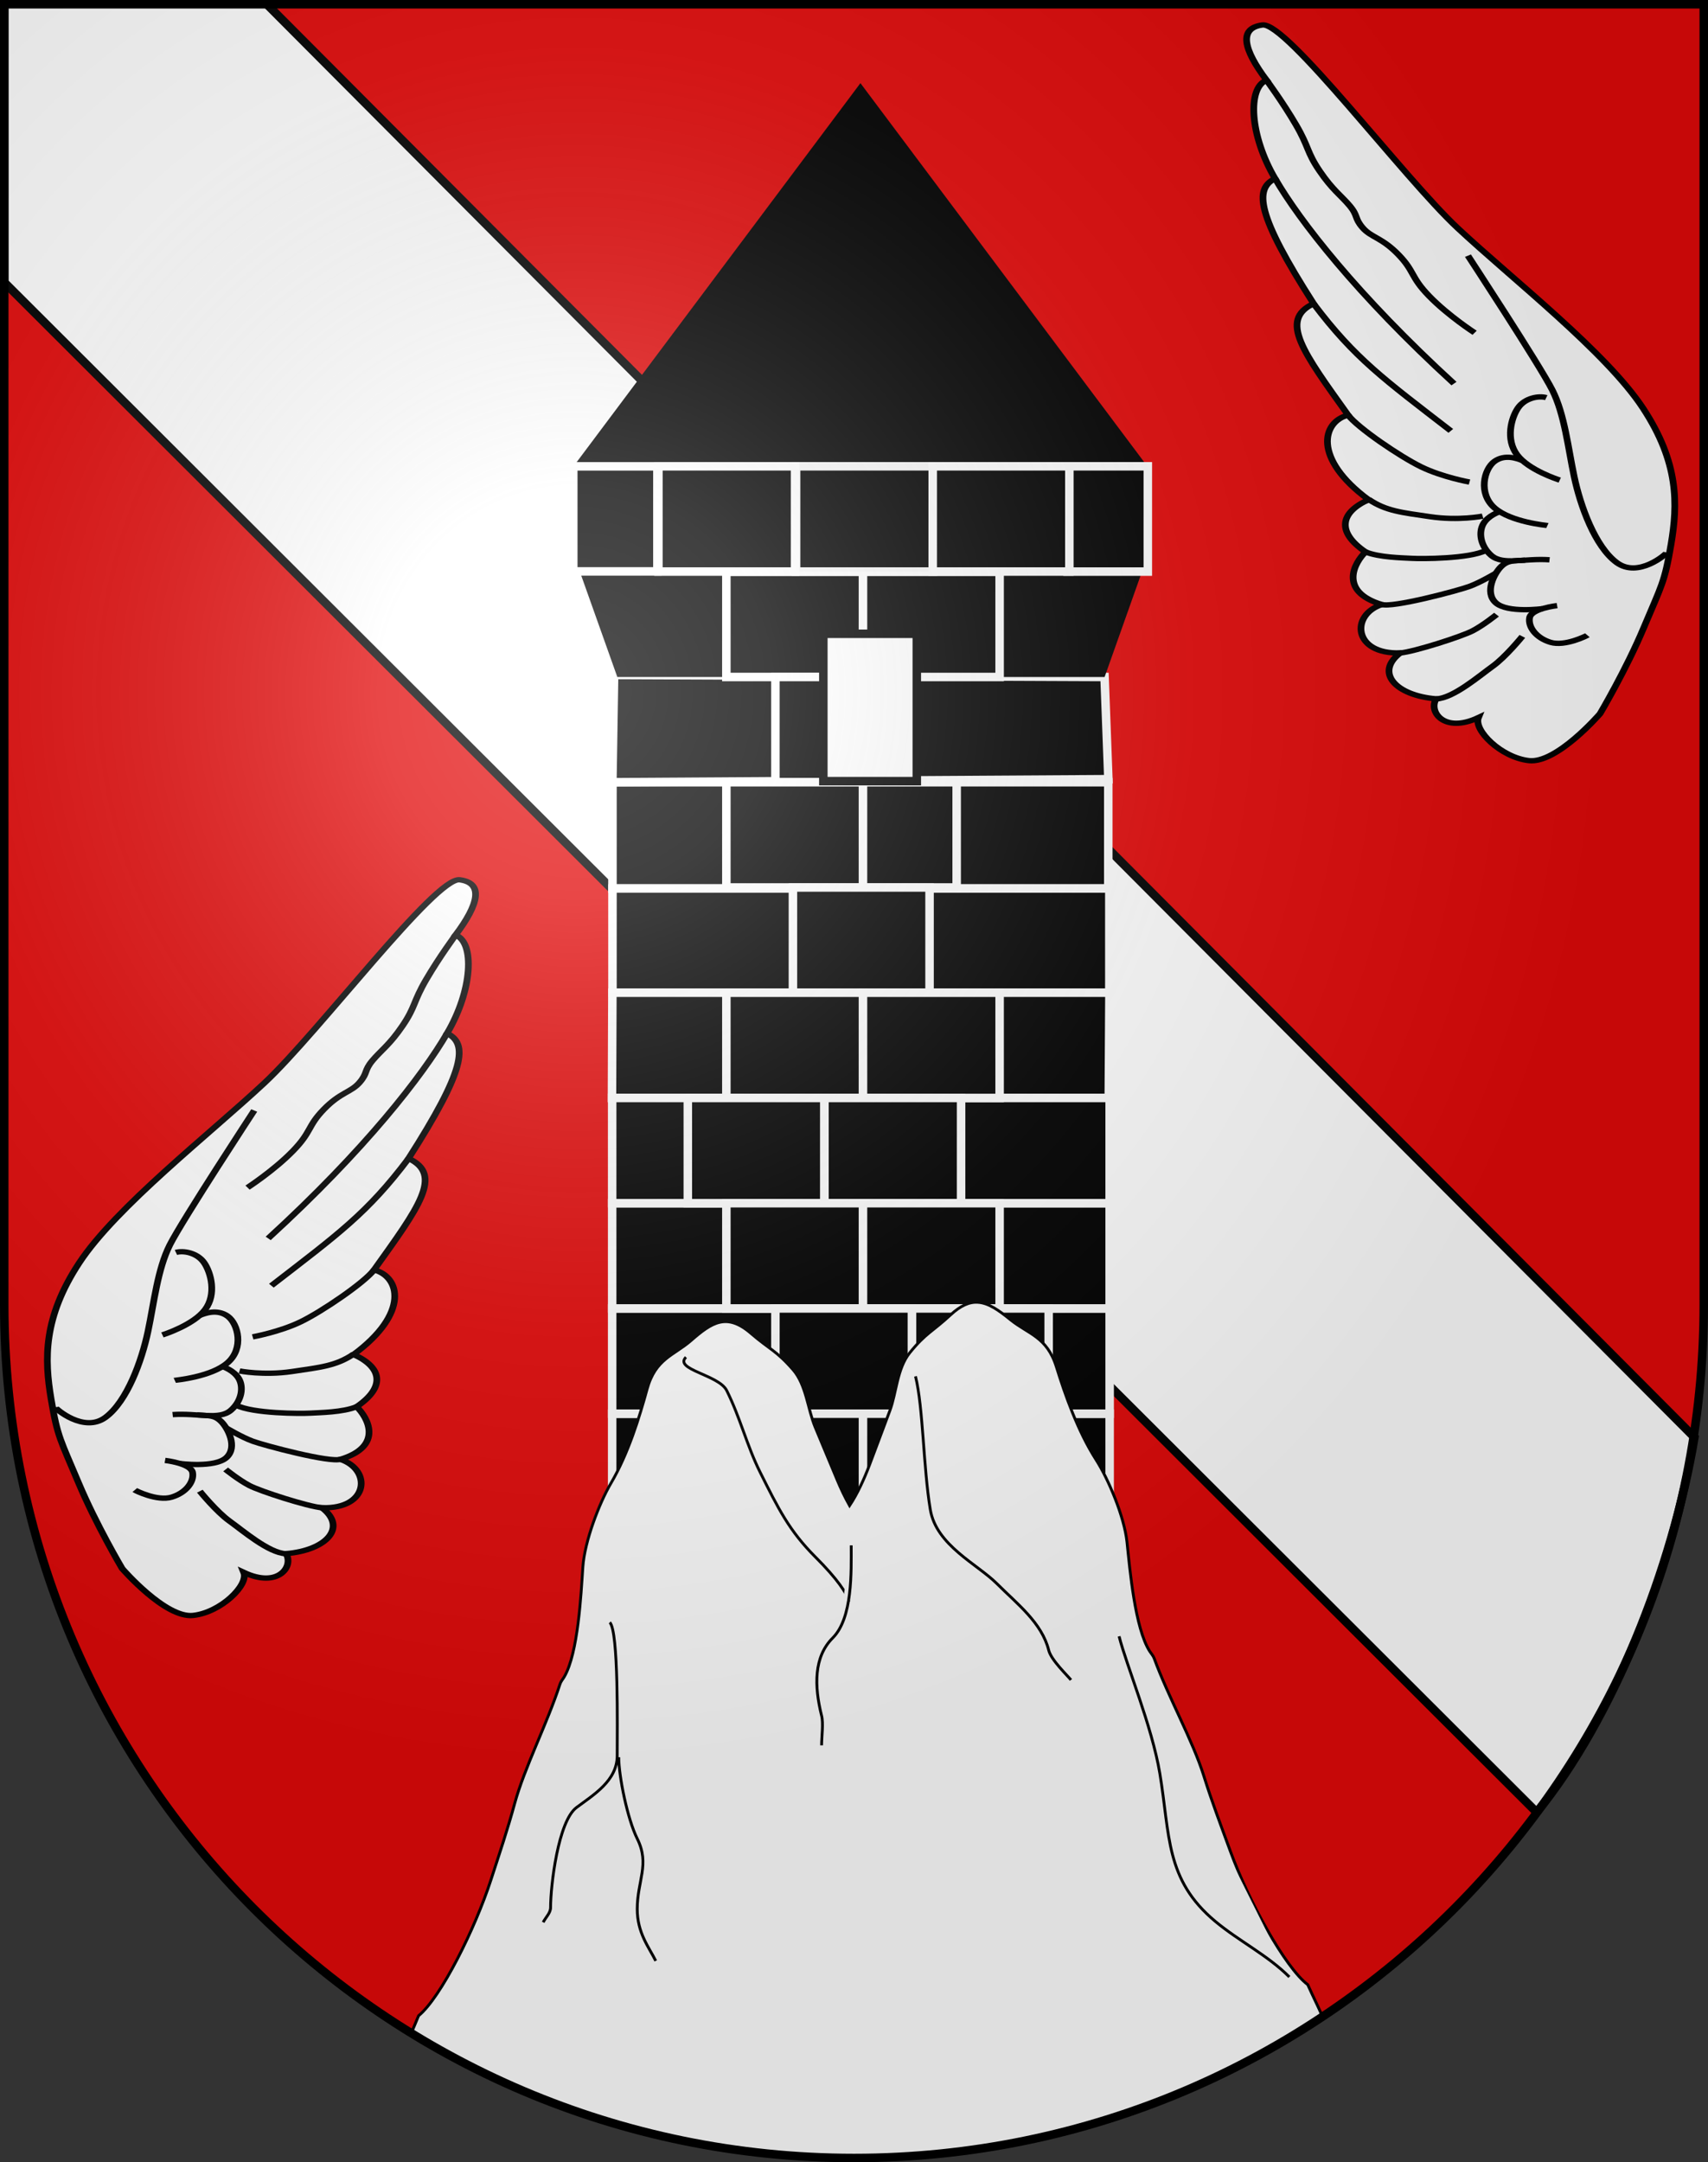 <?xml version="1.0" encoding="UTF-8" standalone="no"?>
<svg
   xmlns:dc="http://purl.org/dc/elements/1.1/"
   xmlns:cc="http://creativecommons.org/ns#"
   xmlns:rdf="http://www.w3.org/1999/02/22-rdf-syntax-ns#"
   xmlns:svg="http://www.w3.org/2000/svg"
   xmlns="http://www.w3.org/2000/svg"
   xmlns:xlink="http://www.w3.org/1999/xlink"
   xmlns:sodipodi="http://sodipodi.sourceforge.net/DTD/sodipodi-0.dtd"
   xmlns:inkscape="http://www.inkscape.org/namespaces/inkscape"
   height="763"
   width="603"
   version="1.0"
   id="svg20"
   sodipodi:version="0.32"
   inkscape:version="0.48.0 r9654"
   sodipodi:docname="Blason_Vide_CH_3D[1].svg"
   inkscape:output_extension="org.inkscape.output.svg.inkscape"
   sodipodi:modified="true">
  <rect width="100%" height="100%" fill="#333333" stroke="none"/>
  <defs
     id="defs29">
    <linearGradient
       id="linearGradient2893">
      <stop
         style="stop-color:#ffffff;stop-opacity:0.314;"
         offset="0"
         id="stop2895" />
      <stop
         id="stop2897"
         offset="0.19"
         style="stop-color:#ffffff;stop-opacity:0.251;" />
      <stop
         style="stop-color:#6b6b6b;stop-opacity:0.125;"
         offset="0.6"
         id="stop2901" />
      <stop
         style="stop-color:#000000;stop-opacity:0.125;"
         offset="1"
         id="stop2899" />
    </linearGradient>
    <radialGradient
       inkscape:collect="always"
       xlink:href="#linearGradient2893"
       id="radialGradient3236"
       gradientUnits="userSpaceOnUse"
       gradientTransform="matrix(1.215,1.531577e-24,1.464684e-23,1.267,-839.192,-490.489)"
       cx="858.042"
       cy="579.933"
       fx="858.042"
       fy="579.933"
       r="300" />
    <clipPath
       clipPathUnits="userSpaceOnUse"
       id="clipPath4621">
      <path
         style="fill:none;stroke:#000000;stroke-width:3;stroke-miterlimit:4;stroke-opacity:1;stroke-dasharray:none;display:inline"
         d="m 29.181,7.855 0,458.868 c 0,166.311 134.315,301.132 300,301.132 165.685,0 300,-134.821 300,-301.132 l 0,-458.868 -600,0 z"
         id="path4623"
         inkscape:connector-curvature="0" />
    </clipPath>
  </defs>
  <sodipodi:namedview
     inkscape:window-height="975"
     inkscape:window-width="1280"
     inkscape:pageshadow="2"
     inkscape:pageopacity="0.0"
     guidetolerance="10.0"
     gridtolerance="10.0"
     objecttolerance="10.0"
     borderopacity="1.0"
     bordercolor="#666666"
     pagecolor="#ffffff"
     id="base"
     inkscape:zoom="1"
     inkscape:cx="344.89677"
     inkscape:cy="461.5689"
     inkscape:window-x="-4"
     inkscape:window-y="-4"
     inkscape:current-layer="g4733"
     showgrid="false"
     showguides="true"
     inkscape:guide-bbox="true"
     inkscape:window-maximized="1">
    <sodipodi:guide
       orientation="1,0"
       position="298,654"
       id="guide3010" />
  </sodipodi:namedview>
  <desc
     id="desc22">Coat of Arms of Canton of Freiburg (Fribourg)</desc>
  <g
     inkscape:groupmode="layer"
     id="layer1"
     inkscape:label="Fond écu"
     style="display:inline"
     sodipodi:insensitive="true">
    <path
       id="path1899"
       d="m 1.5,1.5 0,458.868 C 1.5,626.678 135.815,761.5 301.5,761.5 467.185,761.5 601.5,626.678 601.5,460.368 l 0,-458.868 -600,0 z"
       style="fill:#e20909;fill-opacity:1"
       inkscape:connector-curvature="0" />
    <g
       style="display:inline"
       id="layer3-1"
       transform="translate(0,-1.168)">
      <g
         id="g5810">
        <path
           inkscape:connector-curvature="0"
           d="m 1.5,100.781 541.017,539.903 c 26.753,-32.729 48.017,-86.253 55.696,-132.304 L 93.719,2.188 1.5,2.188 z"
           style="fill:#ffffff;fill-opacity:1;fill-rule:evenodd;stroke:#000000;stroke-width:3;stroke-linecap:butt;stroke-linejoin:miter;stroke-miterlimit:4;stroke-opacity:1;stroke-dasharray:none"
           id="path2855"
           sodipodi:nodetypes="cccccc" />
        <rect
           width="600"
           height="660"
           x="0"
           y="3.375078e-014"
           style="fill:none;stroke:none"
           id="rect4923" />
      </g>
    </g>
  </g>
  <g
     inkscape:groupmode="layer"
     id="layer2"
     inkscape:label="Meubles"
     style="display:inline">
    <g
       transform="matrix(-0.679,0.321,0.404,0.539,164.681,307.724)"
       id="g3055-7"
       style="display:inline">
      <path
         inkscape:connector-curvature="0"
         d="M 4.816,2.197 C 13.201,-4.856 102.71,43.656 138.345,55.805 c 35.61,12.141 92.585,26.008 122.75,44.598 29.645,18.269 41.068,38.59 49.956,59.423 8.559,20.062 8.105,21.846 13.467,46.37 5.362,24.525 7.982,51.728 7.982,51.728 0,0 -2.173,34.036 -13.747,38.932 -11.575,4.897 -30.2,-2.027 -31.808,-9.244 -8.676,15.82 -21.146,8.401 -21.595,0.594 -16.576,7.7 -31.336,1.32 -26.98,-14.02 -17.689,11.664 -30.233,-6.997 -21.029,-19.125 -20.704,3.644 -22.569,-14.224 -21.377,-21.718 -17.207,-2.944 -21.031,-13.513 -13.861,-25.931 -33.549,-7.186 -40.257,-27.212 -32.186,-36.219 C 114.662,151.138 95.827,141.034 104.611,125.213 56.992,95.138 48.749,83.307 53.84,73.552 31.609,58.47 16.957,35.935 22.292,27.952 4.375,18.276 -3.5,9.193 4.816,2.197 z"
         style="fill:#ffffff;fill-opacity:1;fill-rule:evenodd;stroke:#000000;stroke-width:3;stroke-linecap:butt;stroke-linejoin:miter;stroke-miterlimit:4;stroke-opacity:1;stroke-dasharray:none"
         id="path10141-4" />
      <path
         inkscape:connector-curvature="0"
         d="m 311.814,164.659 c 0.283,0.74 -3.461,19.204 -16.388,16.421 -12.926,-2.783 -30.247,-19.112 -41.023,-31.819 -10.605,-12.505 -21.614,-27.927 -33.318,-36.872 -11.938,-9.124 -71.025,-45.657 -71.025,-45.657"
         style="fill:none;stroke:#000000;stroke-width:3;stroke-linecap:butt;stroke-linejoin:miter;stroke-miterlimit:4;stroke-opacity:1;stroke-dasharray:none"
         id="path11049-0" />
      <path
         inkscape:connector-curvature="0"
         d="m 181.992,207.217 c 10.058,1.717 16.49,-1.186 28.647,-5.669 12.157,-4.483 19.981,-12.263 19.981,-12.263"
         style="fill:none;stroke:#000000;stroke-width:3;stroke-linecap:butt;stroke-linejoin:miter;stroke-miterlimit:4;stroke-opacity:1;stroke-dasharray:none"
         id="path11051-9" />
      <path
         inkscape:connector-curvature="0"
         d="m 195.878,233.35 c 6.955,-0.405 15.941,-5.62 19.688,-7.484 3.842,-1.912 22.31,-12.917 26.226,-20.865"
         style="fill:none;stroke:#000000;stroke-width:3;stroke-linecap:butt;stroke-linejoin:miter;stroke-miterlimit:4;stroke-opacity:1;stroke-dasharray:none"
         id="path11053-4" />
      <path
         inkscape:connector-curvature="0"
         d="m 217.158,255.083 c 5.094,-0.524 25.427,-24.159 28.624,-28.834 3.112,-4.551 6.375,-12.521 6.375,-12.521"
         style="fill:none;stroke:#000000;stroke-width:3;stroke-linecap:butt;stroke-linejoin:miter;stroke-miterlimit:4;stroke-opacity:1;stroke-dasharray:none"
         id="path11055-8" />
      <path
         inkscape:connector-curvature="0"
         d="m 238.34,274.275 c 5.248,-4.097 18.911,-22.069 21.471,-27.381 2.513,-5.212 4.46,-13.179 4.46,-13.179"
         style="fill:none;stroke:#000000;stroke-width:3;stroke-linecap:butt;stroke-linejoin:miter;stroke-miterlimit:4;stroke-opacity:1;stroke-dasharray:none"
         id="path11057-8" />
      <path
         inkscape:connector-curvature="0"
         d="m 265.381,288.228 c 6.395,-4.235 9.942,-21.26 12.23,-28.561 2.349,-7.517 2.826,-21.338 2.826,-21.338"
         style="fill:none;stroke:#000000;stroke-width:3;stroke-linecap:butt;stroke-linejoin:miter;stroke-miterlimit:4;stroke-opacity:1;stroke-dasharray:none"
         id="path11059-2" />
      <path
         inkscape:connector-curvature="0"
         d="m 149.796,171.143 c 7.482,4.001 31.916,8.22 43.004,8.37 11.145,0.151 22.966,-3.701 22.966,-3.701"
         style="fill:none;stroke:#000000;stroke-width:3;stroke-linecap:butt;stroke-linejoin:miter;stroke-miterlimit:4;stroke-opacity:1;stroke-dasharray:none"
         id="path11061-4" />
      <path
         inkscape:connector-curvature="0"
         d="m 104.573,125.221 c 31.648,17.076 48.934,20.465 89.298,30.122"
         style="fill:none;stroke:#000000;stroke-width:3;stroke-linecap:butt;stroke-linejoin:miter;stroke-miterlimit:4;stroke-opacity:1;stroke-dasharray:none"
         id="path11063-5" />
      <path
         inkscape:connector-curvature="0"
         d="M 53.802,73.519 C 75.234,88.262 118.861,111.088 181.488,131.761"
         style="fill:none;stroke:#000000;stroke-width:3;stroke-linecap:butt;stroke-linejoin:miter;stroke-miterlimit:4;stroke-opacity:1;stroke-dasharray:none"
         id="path11065-5" />
      <path
         inkscape:connector-curvature="0"
         d="m 22.215,27.932 c 0,0 12.489,6.861 24.106,14.793 11.617,7.931 11.84,10.632 22.362,16.932 10.522,6.3 15.303,6.957 21.555,9.944 6.393,3.054 5.281,4.886 11.322,7.682 6.164,2.852 10.047,0.313 21.379,4.784 11.332,4.471 10.985,7.998 23.95,13.1 12.965,5.102 27.911,7.307 27.911,7.307"
         style="fill:none;stroke:#000000;stroke-width:3;stroke-linecap:butt;stroke-linejoin:miter;stroke-miterlimit:4;stroke-opacity:1;stroke-dasharray:none"
         id="path11067-1" />
      <path
         inkscape:connector-curvature="0"
         d="m 305.082,222.901 c -0.13,0.457 -5.314,10.681 -12.122,11.869 -6.808,1.189 -13.106,-2.299 -15.11,-7.115 -2.004,-4.816 7.093,-12.151 7.093,-12.151"
         style="fill:none;stroke:#000000;stroke-width:3;stroke-linecap:butt;stroke-linejoin:miter;stroke-miterlimit:4;stroke-opacity:1;stroke-dasharray:none"
         id="path11069-7" />
      <path
         inkscape:connector-curvature="0"
         d="m 280.188,220.328 c 0,0 -12.147,10.296 -19.623,7.833 -7.476,-2.464 -9.028,-13.986 -8.365,-18.624 0.663,-4.632 3.041,-5.602 7.383,-8.689"
         style="fill:none;stroke:#000000;stroke-width:3;stroke-linecap:butt;stroke-linejoin:miter;stroke-miterlimit:4;stroke-opacity:1;stroke-dasharray:none"
         id="path11071-1" />
      <path
         inkscape:connector-curvature="0"
         d="m 268.85,195.087 c -10.121,4.858 -16.242,13.454 -23.639,11.219 -7.244,-2.191 -11.638,-8.584 -12.13,-13.517 -0.506,-5.079 2.653,-9.297 2.653,-9.297"
         style="fill:none;stroke:#000000;stroke-width:3;stroke-linecap:butt;stroke-linejoin:miter;stroke-miterlimit:4;stroke-opacity:1;stroke-dasharray:none"
         id="path11073-1" />
      <path
         inkscape:connector-curvature="0"
         d="m 258.189,179.022 c -0.348,0.065 -14.924,6.703 -25.404,3.545 -10.396,-3.132 -15.257,-16.346 -13.351,-22.519 1.862,-6.02 8.042,-6.523 10.491,-6.731"
         style="fill:none;stroke:#000000;stroke-width:3;stroke-linecap:butt;stroke-linejoin:miter;stroke-miterlimit:4;stroke-opacity:1;stroke-dasharray:none"
         id="path11075-5" />
      <path
         inkscape:connector-curvature="0"
         d="m 249.855,154.226 c -0.697,0.131 -14.847,2.277 -23.686,-2.475 -8.823,-4.744 -12.86,-16.47 -13.09,-22.857 -0.236,-6.537 4.492,-10.833 7.877,-11.433"
         style="fill:none;stroke:#000000;stroke-width:3;stroke-linecap:butt;stroke-linejoin:miter;stroke-miterlimit:4;stroke-opacity:1;stroke-dasharray:none"
         id="path11077-2" />
    </g>
    <g
       style="fill:#000000;fill-opacity:1;stroke:#ffffff;stroke-width:1.771;stroke-miterlimit:4;stroke-opacity:0;stroke-dasharray:none"
       id="g4728"
       transform="matrix(1.237,0,0,2.321,183.5,-133.645)" />
    <g
       style="fill:#000000;fill-opacity:1;stroke:#ffffff;stroke-width:1.771;stroke-miterlimit:4;stroke-opacity:0;stroke-dasharray:none"
       id="g4730"
       transform="matrix(1.237,0,0,2.321,183.5,-133.645)" />
    <g
       style="fill:#000000;fill-opacity:1;stroke:#ffffff;stroke-width:1.771;stroke-miterlimit:4;stroke-opacity:0;stroke-dasharray:none"
       id="g4732"
       transform="matrix(1.237,0,0,2.321,183.5,-133.645)" />
    <g
       style="fill:#000000;fill-opacity:1;stroke:#ffffff;stroke-width:1.771;stroke-miterlimit:4;stroke-opacity:0;stroke-dasharray:none"
       id="g4770"
       transform="matrix(1.237,0,0,2.321,-149.866,88.341)" />
    <g
       id="g4733">
      <path
         id="path11049"
         style="fill:none;stroke:#000000;stroke-width:2.112;stroke-linecap:butt;stroke-linejoin:miter;stroke-miterlimit:4;stroke-opacity:1;stroke-dasharray:none;display:inline"
         d="m 374.248,296.239 c -0.107,0.49 -10.104,9.246 -17.754,3.598 -7.65,-5.648 -12.813,-20.012 -14.997,-30.322 -2.149,-10.147 -3.394,-21.996 -7.727,-30.575 -4.419,-8.751 -29.774,-47.411 -29.774,-47.411"
         inkscape:connector-curvature="0" />
      <path
         id="path11051"
         style="fill:none;stroke:#000000;stroke-width:2.112;stroke-linecap:butt;stroke-linejoin:miter;stroke-miterlimit:4;stroke-opacity:1;stroke-dasharray:none;display:inline"
         d="m 268.944,277.54 c 6.134,4.153 11.672,4.651 21.734,6.134 10.062,1.483 18.514,-0.203 18.514,-0.203"
         inkscape:connector-curvature="0" />
      <path
         id="path11053"
         style="fill:none;stroke:#000000;stroke-width:2.112;stroke-linecap:butt;stroke-linejoin:miter;stroke-miterlimit:4;stroke-opacity:1;stroke-dasharray:none;display:inline"
         d="m 267.817,296.089 c 4.884,2.013 13.089,2.084 16.386,2.28 3.38,0.202 20.359,0.191 26.227,-2.839"
         inkscape:connector-curvature="0" />
      <path
         id="path11055"
         style="fill:none;stroke:#000000;stroke-width:2.112;stroke-linecap:butt;stroke-linejoin:miter;stroke-miterlimit:4;stroke-opacity:1;stroke-dasharray:none;display:inline"
         d="m 273.486,314.638 c 3.669,1.352 27.015,-4.871 31.072,-6.367 3.95,-1.456 9.383,-4.707 9.383,-4.707"
         inkscape:connector-curvature="0" />
      <path
         id="path11057"
         style="fill:none;stroke:#000000;stroke-width:2.112;stroke-linecap:butt;stroke-linejoin:miter;stroke-miterlimit:4;stroke-opacity:1;stroke-dasharray:none;display:inline"
         d="m 280.114,331.784 c 5.216,-0.526 21.747,-5.835 25.63,-7.878 3.81,-2.005 8.349,-5.677 8.349,-5.677"
         inkscape:connector-curvature="0" />
      <path
         id="path11059"
         style="fill:none;stroke:#000000;stroke-width:2.112;stroke-linecap:butt;stroke-linejoin:miter;stroke-miterlimit:4;stroke-opacity:1;stroke-dasharray:none;display:inline"
         d="m 292.834,347.985 c 6.051,-0.233 15.333,-8.276 19.834,-11.48 4.63,-3.301 10.535,-10.601 10.535,-10.601"
         inkscape:connector-curvature="0" />
      <path
         id="path11061"
         style="fill:none;stroke:#000000;stroke-width:2.112;stroke-linecap:butt;stroke-linejoin:miter;stroke-miterlimit:4;stroke-opacity:1;stroke-dasharray:none;display:inline"
         d="m 261.657,247.755 c 3.463,4.558 18.344,14.673 25.81,18.311 7.504,3.657 17.083,5.372 17.083,5.372"
         inkscape:connector-curvature="0" />
      <path
         id="path11063"
         style="fill:none;stroke:#000000;stroke-width:2.112;stroke-linecap:butt;stroke-linejoin:miter;stroke-miterlimit:4;stroke-opacity:1;stroke-dasharray:none;display:inline"
         d="m 249.503,208.479 c 14.587,19.363 24.951,26.737 48.45,44.895"
         inkscape:connector-curvature="0" />
      <path
         id="path11065"
         style="fill:none;stroke:#000000;stroke-width:2.112;stroke-linecap:butt;stroke-linejoin:miter;stroke-miterlimit:4;stroke-opacity:1;stroke-dasharray:none;display:inline"
         d="m 235.918,164.307 c 8.594,14.827 28.991,41.135 63.152,72.377"
         inkscape:connector-curvature="0" />
      <path
         id="path11067"
         style="fill:none;stroke:#000000;stroke-width:2.112;stroke-linecap:butt;stroke-linejoin:miter;stroke-miterlimit:4;stroke-opacity:1;stroke-dasharray:none;display:inline"
         d="m 232.886,129.587 c 0,0 5.706,7.707 10.389,15.712 4.683,8.005 3.744,9.533 8.342,16.306 4.598,6.773 7.578,8.662 10.616,12.278 3.106,3.698 1.611,4.329 4.583,7.776 3.032,3.516 6.693,3.392 12.58,9.439 5.887,6.047 4.227,7.838 10.967,14.749 6.74,6.911 15.994,12.896 15.994,12.896"
         inkscape:connector-curvature="0" />
      <path
         id="path11069"
         style="fill:none;stroke:#000000;stroke-width:2.112;stroke-linecap:butt;stroke-linejoin:miter;stroke-miterlimit:4;stroke-opacity:1;stroke-dasharray:none;display:inline"
         d="m 346.161,325.49 c -0.273,0.205 -7.92,4.055 -13.021,2.512 -5.101,-1.543 -7.968,-5.445 -7.383,-8.685 0.584,-3.241 9.721,-4.277 9.721,-4.277"
         inkscape:connector-curvature="0" />
      <path
         id="path11071"
         style="fill:none;stroke:#000000;stroke-width:2.112;stroke-linecap:butt;stroke-linejoin:miter;stroke-miterlimit:4;stroke-opacity:1;stroke-dasharray:none;display:inline"
         d="m 330.302,316.116 c 0,0 -12.403,1.656 -16.482,-2.071 -4.08,-3.727 -0.481,-10.439 1.842,-12.728 2.32,-2.286 4.326,-2.046 8.52,-2.318"
         inkscape:connector-curvature="0" />
      <path
         id="path11073"
         style="fill:none;stroke:#000000;stroke-width:2.112;stroke-linecap:butt;stroke-linejoin:miter;stroke-miterlimit:4;stroke-opacity:1;stroke-dasharray:none;display:inline"
         d="m 332.798,298.865 c -8.832,-0.627 -16.457,2.045 -20.576,-1.533 -4.032,-3.506 -4.433,-8.364 -2.775,-11.181 1.707,-2.902 5.555,-4.163 5.555,-4.163"
         inkscape:connector-curvature="0" />
      <path
         id="path11075"
         style="fill:none;stroke:#000000;stroke-width:2.112;stroke-linecap:butt;stroke-linejoin:miter;stroke-miterlimit:4;stroke-opacity:1;stroke-dasharray:none;display:inline"
         d="m 332.049,286.781 c -0.263,-0.076 -12.836,-1.173 -18.675,-6.239 -5.792,-5.025 -3.755,-13.711 0.031,-16.429 3.695,-2.649 8.093,-0.938 9.839,-0.264"
         inkscape:connector-curvature="0" />
      <path
         id="path11077"
         style="fill:none;stroke:#000000;stroke-width:2.112;stroke-linecap:butt;stroke-linejoin:miter;stroke-miterlimit:4;stroke-opacity:1;stroke-dasharray:none;display:inline"
         d="m 336.405,270.734 c -0.526,-0.153 -10.997,-3.536 -15.078,-8.934 -4.074,-5.389 -2.078,-13.009 0.344,-16.527 2.479,-3.601 7.423,-4.401 9.963,-3.638"
         inkscape:connector-curvature="0" />
      <rect
         width="40.985"
         height="37.138"
         x="232.766"
         y="461.719"
         style="color:#000000;fill:#000000;fill-opacity:1;fill-rule:nonzero;stroke:#ffffff;stroke-width:3;stroke-linecap:butt;stroke-linejoin:miter;stroke-miterlimit:4;stroke-opacity:0;stroke-dasharray:none;stroke-dashoffset:0;marker:none;visibility:visible;display:inline;overflow:visible"
         id="rect4710" />
      <rect
         width="175.042"
         height="37.498"
         x="216.23"
         y="276.031"
         style="color:#000000;fill:#000000;fill-opacity:1;fill-rule:nonzero;stroke:#ffffff;stroke-width:3;stroke-linecap:butt;stroke-linejoin:miter;stroke-miterlimit:4;stroke-opacity:1;stroke-dasharray:none;stroke-dashoffset:0;marker:none;visibility:visible;display:inline;overflow:visible"
         id="rect4712" />
      <rect
         width="175.415"
         height="36.777"
         x="216.23"
         y="313.529"
         style="color:#000000;fill:#000000;fill-opacity:1;fill-rule:nonzero;stroke:#ffffff;stroke-width:3;stroke-linecap:butt;stroke-linejoin:miter;stroke-miterlimit:4;stroke-opacity:1;stroke-dasharray:none;stroke-dashoffset:0;marker:none;visibility:visible;display:inline;overflow:visible"
         id="rect4714" />
      <path
         d="m 216.056,387.444 0.141,-37.138 175.481,0 -0.232,37.138 z"
         style="color:#000000;fill:#000000;fill-opacity:1;fill-rule:nonzero;stroke:#ffffff;stroke-width:3;stroke-linecap:butt;stroke-linejoin:miter;stroke-miterlimit:4;stroke-opacity:1;stroke-dasharray:none;stroke-dashoffset:0;marker:none;visibility:visible;display:inline;overflow:visible"
         id="path4716"
         inkscape:connector-curvature="0"
         sodipodi:nodetypes="ccccc" />
      <rect
         width="175.631"
         height="37.138"
         x="216.122"
         y="498.857"
         style="color:#000000;fill:#000000;fill-opacity:1;fill-rule:nonzero;stroke:#ffffff;stroke-width:3;stroke-linecap:butt;stroke-linejoin:miter;stroke-miterlimit:4;stroke-opacity:1;stroke-dasharray:none;stroke-dashoffset:0;marker:none;visibility:visible;display:inline;overflow:visible"
         id="rect4718" />
      <rect
         width="175.631"
         height="37.138"
         x="216.122"
         y="461.72"
         style="color:#000000;fill:#000000;fill-opacity:1;fill-rule:nonzero;stroke:#ffffff;stroke-width:3;stroke-linecap:butt;stroke-linejoin:miter;stroke-miterlimit:4;stroke-opacity:1;stroke-dasharray:none;stroke-dashoffset:0;marker:none;visibility:visible;display:inline;overflow:visible"
         id="rect4720" />
      <rect
         width="175.631"
         height="37.138"
         x="216.122"
         y="424.582"
         style="color:#000000;fill:#000000;fill-opacity:1;fill-rule:nonzero;stroke:#ffffff;stroke-width:3;stroke-linecap:butt;stroke-linejoin:miter;stroke-miterlimit:4;stroke-opacity:1;stroke-dasharray:none;stroke-dashoffset:0;marker:none;visibility:visible;display:inline;overflow:visible"
         id="rect4722" />
      <rect
         width="175.631"
         height="37.138"
         x="216.122"
         y="387.444"
         style="color:#000000;fill:#000000;fill-opacity:1;fill-rule:nonzero;stroke:#ffffff;stroke-width:3;stroke-linecap:butt;stroke-linejoin:miter;stroke-miterlimit:4;stroke-opacity:1;stroke-dasharray:none;stroke-dashoffset:0;marker:none;visibility:visible;display:inline;overflow:visible"
         id="rect4724" />
      <path
         d="m 216.802,238.172 -0.605,37.859 175.108,-1.082 -1.35,-36.056 z"
         style="color:#000000;fill:#000000;fill-opacity:1;fill-rule:nonzero;stroke:#ffffff;stroke-width:3;stroke-linecap:butt;stroke-linejoin:miter;stroke-miterlimit:4;stroke-opacity:1;stroke-dasharray:none;stroke-dashoffset:0;marker:none;visibility:visible;display:inline;overflow:visible"
         id="path4726"
         inkscape:connector-curvature="0"
         sodipodi:nodetypes="ccccc" />
      <path
         d="m 204.72,201.755 13.219,37.138 172.036,0 13.18,-37.138 -198.435,0 z"
         style="color:#000000;fill:#000000;fill-opacity:1;fill-rule:nonzero;stroke:#ffffff;stroke-width:3;stroke-linecap:butt;stroke-linejoin:miter;stroke-miterlimit:4;stroke-opacity:0;stroke-dasharray:none;stroke-dashoffset:0;marker:none;visibility:visible;display:inline;overflow:visible"
         id="path4734"
         inkscape:connector-curvature="0" />
      <rect
         width="48.237"
         height="37.138"
         x="256.435"
         y="201.755"
         style="color:#000000;fill:#000000;fill-opacity:1;fill-rule:nonzero;stroke:#ffffff;stroke-width:3;stroke-linecap:butt;stroke-linejoin:miter;stroke-miterlimit:4;stroke-opacity:1;stroke-dasharray:none;stroke-dashoffset:0;marker:none;visibility:visible;display:inline;overflow:visible"
         id="rect4736" />
      <rect
         width="48.237"
         height="37.138"
         x="304.672"
         y="201.755"
         style="color:#000000;fill:#000000;fill-opacity:1;fill-rule:nonzero;stroke:#ffffff;stroke-width:3;stroke-linecap:butt;stroke-linejoin:miter;stroke-miterlimit:4;stroke-opacity:1;stroke-dasharray:none;stroke-dashoffset:0;marker:none;visibility:visible;display:inline;overflow:visible"
         id="rect4738" />
      <rect
         width="48.237"
         height="37.138"
         x="273.751"
         y="238.893"
         style="color:#000000;fill:#000000;fill-opacity:1;fill-rule:nonzero;stroke:#ffffff;stroke-width:3;stroke-linecap:butt;stroke-linejoin:miter;stroke-miterlimit:4;stroke-opacity:1;stroke-dasharray:none;stroke-dashoffset:0;marker:none;visibility:visible;display:inline;overflow:visible"
         id="rect4740" />
      <rect
         width="48.237"
         height="37.138"
         x="256.435"
         y="276.031"
         style="color:#000000;fill:#000000;fill-opacity:1;fill-rule:nonzero;stroke:#ffffff;stroke-width:3;stroke-linecap:butt;stroke-linejoin:miter;stroke-miterlimit:4;stroke-opacity:1;stroke-dasharray:none;stroke-dashoffset:0;marker:none;visibility:visible;display:inline;overflow:visible"
         id="rect4742" />
      <rect
         width="33.074"
         height="37.138"
         x="304.672"
         y="276.031"
         style="color:#000000;fill:#000000;fill-opacity:1;fill-rule:nonzero;stroke:#ffffff;stroke-width:3;stroke-linecap:butt;stroke-linejoin:miter;stroke-miterlimit:4;stroke-opacity:1;stroke-dasharray:none;stroke-dashoffset:0;marker:none;visibility:visible;display:inline;overflow:visible"
         id="rect4744" />
      <rect
         width="48.237"
         height="37.138"
         x="279.935"
         y="313.168"
         style="color:#000000;fill:#000000;fill-opacity:1;fill-rule:nonzero;stroke:#ffffff;stroke-width:3;stroke-linecap:butt;stroke-linejoin:miter;stroke-miterlimit:4;stroke-opacity:1;stroke-dasharray:none;stroke-dashoffset:0;marker:none;visibility:visible;display:inline;overflow:visible"
         id="rect4746" />
      <rect
         width="48.237"
         height="37.138"
         x="256.435"
         y="350.306"
         style="color:#000000;fill:#000000;fill-opacity:1;fill-rule:nonzero;stroke:#ffffff;stroke-width:3;stroke-linecap:butt;stroke-linejoin:miter;stroke-miterlimit:4;stroke-opacity:1;stroke-dasharray:none;stroke-dashoffset:0;marker:none;visibility:visible;display:inline;overflow:visible"
         id="rect4748" />
      <rect
         width="48.237"
         height="37.138"
         x="304.672"
         y="350.306"
         style="color:#000000;fill:#000000;fill-opacity:1;fill-rule:nonzero;stroke:#ffffff;stroke-width:3;stroke-linecap:butt;stroke-linejoin:miter;stroke-miterlimit:4;stroke-opacity:1;stroke-dasharray:none;stroke-dashoffset:0;marker:none;visibility:visible;display:inline;overflow:visible"
         id="rect4750" />
      <rect
         width="48.237"
         height="37.138"
         x="242.83"
         y="387.444"
         style="color:#000000;fill:#000000;fill-opacity:1;fill-rule:nonzero;stroke:#ffffff;stroke-width:3;stroke-linecap:butt;stroke-linejoin:miter;stroke-miterlimit:4;stroke-opacity:1;stroke-dasharray:none;stroke-dashoffset:0;marker:none;visibility:visible;display:inline;overflow:visible"
         id="rect4752" />
      <rect
         width="48.237"
         height="37.138"
         x="291.067"
         y="387.444"
         style="color:#000000;fill:#000000;fill-opacity:1;fill-rule:nonzero;stroke:#ffffff;stroke-width:3;stroke-linecap:butt;stroke-linejoin:miter;stroke-miterlimit:4;stroke-opacity:1;stroke-dasharray:none;stroke-dashoffset:0;marker:none;visibility:visible;display:inline;overflow:visible"
         id="rect4754" />
      <rect
         width="48.237"
         height="37.138"
         x="256.435"
         y="424.582"
         style="color:#000000;fill:#000000;fill-opacity:1;fill-rule:nonzero;stroke:#ffffff;stroke-width:3;stroke-linecap:butt;stroke-linejoin:miter;stroke-miterlimit:4;stroke-opacity:1;stroke-dasharray:none;stroke-dashoffset:0;marker:none;visibility:visible;display:inline;overflow:visible"
         id="rect4756" />
      <rect
         width="48.237"
         height="37.138"
         x="304.672"
         y="424.582"
         style="color:#000000;fill:#000000;fill-opacity:1;fill-rule:nonzero;stroke:#ffffff;stroke-width:3;stroke-linecap:butt;stroke-linejoin:miter;stroke-miterlimit:4;stroke-opacity:1;stroke-dasharray:none;stroke-dashoffset:0;marker:none;visibility:visible;display:inline;overflow:visible"
         id="rect4758" />
      <rect
         width="48.237"
         height="37.138"
         x="273.751"
         y="461.719"
         style="color:#000000;fill:#000000;fill-opacity:1;fill-rule:nonzero;stroke:#ffffff;stroke-width:3;stroke-linecap:butt;stroke-linejoin:miter;stroke-miterlimit:4;stroke-opacity:1;stroke-dasharray:none;stroke-dashoffset:0;marker:none;visibility:visible;display:inline;overflow:visible"
         id="rect4760" />
      <rect
         width="48.237"
         height="37.138"
         x="321.988"
         y="461.719"
         style="color:#000000;fill:#000000;fill-opacity:1;fill-rule:nonzero;stroke:#ffffff;stroke-width:3;stroke-linecap:butt;stroke-linejoin:miter;stroke-miterlimit:4;stroke-opacity:1;stroke-dasharray:none;stroke-dashoffset:0;marker:none;visibility:visible;display:inline;overflow:visible"
         id="rect4762" />
      <rect
         width="48.237"
         height="37.138"
         x="256.435"
         y="498.857"
         style="color:#000000;fill:#000000;fill-opacity:1;fill-rule:nonzero;stroke:#ffffff;stroke-width:3;stroke-linecap:butt;stroke-linejoin:miter;stroke-miterlimit:4;stroke-opacity:1;stroke-dasharray:none;stroke-dashoffset:0;marker:none;visibility:visible;display:inline;overflow:visible"
         id="rect4764" />
      <rect
         width="48.237"
         height="37.138"
         x="304.672"
         y="498.857"
         style="color:#000000;fill:#000000;fill-opacity:1;fill-rule:nonzero;stroke:#ffffff;stroke-width:3;stroke-linecap:butt;stroke-linejoin:miter;stroke-miterlimit:4;stroke-opacity:1;stroke-dasharray:none;stroke-dashoffset:0;marker:none;visibility:visible;display:inline;overflow:visible"
         id="rect4766" />
      <path
         d="M 405.066,164.56 303.77,29.338 202.474,164.56"
         style="fill:#000000;fill-opacity:1;fill-rule:evenodd;stroke:none;stroke-width:3;stroke-linecap:butt;stroke-linejoin:miter;stroke-miterlimit:4;stroke-opacity:1;stroke-dasharray:none"
         id="path7701"
         inkscape:connector-curvature="0" />
      <rect
         width="48.237"
         height="37.138"
         x="281.058"
         y="164.548"
         style="color:#000000;fill:#000000;fill-opacity:1;fill-rule:nonzero;stroke:#ffffff;stroke-width:3;stroke-linecap:butt;stroke-linejoin:miter;stroke-miterlimit:4;stroke-opacity:0.975;stroke-dasharray:none;stroke-dashoffset:0;marker:none;visibility:visible;display:inline;overflow:visible"
         id="rect4774" />
      <rect
         width="28.338"
         height="37.155"
         x="376.894"
         y="164.548"
         style="color:#000000;fill:#000000;fill-opacity:1;fill-rule:nonzero;stroke:#ffffff;stroke-width:3;stroke-linecap:butt;stroke-linejoin:miter;stroke-miterlimit:4;stroke-opacity:1;stroke-dasharray:none;stroke-dashoffset:0;marker:none;visibility:visible;display:inline;overflow:visible"
         id="rect4776" />
      <rect
         width="48.237"
         height="37.138"
         x="329.295"
         y="164.548"
         style="color:#000000;fill:#000000;fill-opacity:1;fill-rule:nonzero;stroke:#ffffff;stroke-width:3;stroke-linecap:butt;stroke-linejoin:miter;stroke-miterlimit:4;stroke-opacity:1;stroke-dasharray:none;stroke-dashoffset:0;marker:none;visibility:visible;display:inline;overflow:visible"
         id="rect4778" />
      <rect
         width="48.237"
         height="37.138"
         x="232.456"
         y="164.548"
         style="color:#000000;fill:#000000;fill-opacity:1;fill-rule:nonzero;stroke:#ffffff;stroke-width:3;stroke-linecap:butt;stroke-linejoin:miter;stroke-miterlimit:4;stroke-opacity:1;stroke-dasharray:none;stroke-dashoffset:0;marker:none;visibility:visible;display:inline;overflow:visible"
         id="rect4780" />
      <rect
         width="29.7"
         height="37.071"
         x="202.39"
         y="164.565"
         style="color:#000000;fill:#000000;fill-opacity:1;fill-rule:nonzero;stroke:#ffffff;stroke-width:3;stroke-linecap:butt;stroke-linejoin:miter;stroke-miterlimit:4;stroke-opacity:1;stroke-dasharray:none;stroke-dashoffset:0;marker:none;visibility:visible;display:inline;overflow:visible"
         id="rect4782" />
      <rect
         style="fill:#ffffff;fill-opacity:1;stroke:#000000;stroke-width:3;stroke-miterlimit:4;stroke-opacity:1;stroke-dasharray:none"
         id="rect4104"
         width="33"
         height="52"
         x="290.672"
         y="223.648" />
    </g>
    <g
       transform="translate(-27.181,-6.855)"
       style="fill:#ffffff;display:inline"
       id="g3671"
       clip-path="url(#clipPath4621)">
      <path
         inkscape:connector-curvature="0"
         id="path22746"
         d="m 372.367,466.406 c -2.942,-0.163 -5.995,1.096 -9.625,4.469 -6.331,5.883 -8.728,6.362 -14.375,13.344 -4.495,5.556 -4.69,14.188 -7.031,20.438 -3.235,8.635 -4.624,12.312 -7.188,19.156 -1.829,4.882 -4.308,10.264 -7.031,14.344 -1.609,-2.876 -3.094,-5.985 -4.312,-8.906 -2.813,-6.746 -4.326,-10.364 -7.875,-18.875 -2.569,-6.159 -3.086,-14.8 -7.781,-20.188 -5.9,-6.769 -8.301,-7.166 -14.844,-12.812 -8.574,-7.4 -13.866,-3.826 -21.125,2.5 -6.145,5.356 -12.603,6.383 -15.562,17.25 -2.662,9.773 -6.656,22.785 -12.781,33.188 -4.108,6.976 -9.257,20.43 -9.875,29.438 -0.67,9.761 -1.655,30.457 -6.594,38.844 -0.494,0.839 -1.168,1.574 -1.469,2.5 -4.531,13.975 -12.578,29.56 -16,42.125 -2.519,9.249 -5.306,17.47 -8.375,26.938 -5.656,17.448 -17.727,41.598 -25.562,48 -8.525,20.723 -3.659,3.391 -1.219,36.594 2.083,28.338 8.999,65.791 21.219,91.844 12.177,25.962 7.678,23.94 35.906,29.969 45.803,9.783 89.97,6.3 134.562,-0.562 24.298,0.037 48.671,-2.267 73.375,-8.5 27.988,-7.061 23.565,-4.858 34.781,-31.25 11.255,-26.484 16.771,-64.167 17.812,-92.562 1.22,-33.27 6.749,-16.104 -2.531,-36.5 -8.066,-6.11 -21.019,-29.834 -27.312,-47.062 -3.415,-9.349 -6.518,-17.444 -9.375,-26.594 -3.881,-12.431 -12.49,-27.7 -17.531,-41.5 -0.334,-0.915 -1.038,-1.648 -1.562,-2.469 -5.243,-8.2 -7.003,-28.832 -8.031,-38.562 -0.948,-8.978 -6.576,-22.242 -10.938,-29.062 -6.503,-10.17 -10.95,-23.019 -13.969,-32.688 -3.357,-10.751 -9.881,-11.561 -16.219,-16.688 -4.211,-3.406 -7.78,-5.947 -11.562,-6.156 z"
         style="fill:#ffffff;fill-opacity:1;fill-rule:evenodd;stroke:#000000;stroke-width:1px;stroke-linecap:butt;stroke-linejoin:miter;stroke-opacity:1" />
      <path
         inkscape:connector-curvature="0"
         id="path22758"
         d="m 269.363,485.769 c -4.377,4.377 11.604,6.223 14.372,11.759 4.74,9.479 7.157,19.541 11.759,28.745 6.45,12.9 10.276,20.728 19.599,30.051 7.716,7.716 11.201,12.887 11.759,15.679"
         style="fill:#ffffff;stroke:#000000;stroke-width:1px;stroke-linecap:butt;stroke-linejoin:miter;stroke-opacity:1" />
      <path
         inkscape:connector-curvature="0"
         id="path22760"
         d="m 242.466,579.356 c 3.152,3.152 2.613,37.189 2.613,47.037 0,8.879 -8.406,13.818 -14.372,18.292 -6.487,4.865 -9.146,27.543 -9.146,35.278 0,1.948 -1.742,3.484 -2.613,5.226"
         style="fill:#ffffff;stroke:#000000;stroke-width:1px;stroke-linecap:butt;stroke-linejoin:miter;stroke-opacity:1" />
      <path
         inkscape:connector-curvature="0"
         id="path22762"
         d="m 245.621,626.934 c 0,6.648 3.089,21.856 6.533,28.745 4.536,9.072 0,14.804 0,24.825 0,8.442 4.08,13.387 6.533,18.292"
         style="fill:#ffffff;stroke:#000000;stroke-width:1px;stroke-linecap:butt;stroke-linejoin:miter;stroke-opacity:1" />
      <path
         inkscape:connector-curvature="0"
         id="path22764"
         d="m 327.695,552.18 c 0,9.247 0.567,25.565 -6.533,32.665 -6.692,6.692 -6.556,16.893 -3.92,27.438 0.678,2.714 0,7.393 0,10.453"
         style="fill:#ffffff;stroke:#000000;stroke-width:1px;stroke-linecap:butt;stroke-linejoin:miter;stroke-opacity:1" />
      <path
         inkscape:connector-curvature="0"
         id="path22766"
         d="m 350.394,492.526 c 2.733,10.933 2.731,32.068 5.226,47.037 2.105,12.628 16.603,19.216 23.519,26.132 7.155,7.155 15.855,13.77 18.292,23.519 0.87,3.479 6.814,9.085 7.84,10.453"
         style="fill:#ffffff;stroke:#000000;stroke-width:1px;stroke-linecap:butt;stroke-linejoin:miter;stroke-opacity:1" />
      <path
         inkscape:connector-curvature="0"
         transform="translate(56.429,-10.64)"
         id="path22768"
         d="m 365.844,594.905 c 2.528,10.112 11.589,31.645 14.372,48.344 3.644,21.864 1.841,37.465 19.599,52.263 8.365,6.97 18.433,11.9 26.132,19.599"
         style="fill:#ffffff;stroke:#000000;stroke-width:1px;stroke-linecap:butt;stroke-linejoin:miter;stroke-opacity:1" />
    </g>
    <g
       transform="matrix(0.679,0.321,-0.404,0.539,443.319,6.084)"
       id="g3055-7-7"
       style="display:inline">
      <path
         inkscape:connector-curvature="0"
         d="M 4.816,2.197 C 13.201,-4.856 102.71,43.656 138.345,55.805 c 35.61,12.141 92.585,26.008 122.75,44.598 29.645,18.269 41.068,38.59 49.956,59.423 8.559,20.062 8.105,21.846 13.467,46.37 5.362,24.525 7.982,51.728 7.982,51.728 0,0 -2.173,34.036 -13.747,38.932 -11.575,4.897 -30.2,-2.027 -31.808,-9.244 -8.676,15.82 -21.146,8.401 -21.595,0.594 -16.576,7.7 -31.336,1.32 -26.98,-14.02 -17.689,11.664 -30.233,-6.997 -21.029,-19.125 -20.704,3.644 -22.569,-14.224 -21.377,-21.718 -17.207,-2.944 -21.031,-13.513 -13.861,-25.931 -33.549,-7.186 -40.257,-27.212 -32.186,-36.219 C 114.662,151.138 95.827,141.034 104.611,125.213 56.992,95.138 48.749,83.307 53.84,73.552 31.609,58.47 16.957,35.935 22.292,27.952 4.375,18.276 -3.5,9.193 4.816,2.197 z"
         style="fill:#ffffff;fill-opacity:1;fill-rule:evenodd;stroke:#000000;stroke-width:3;stroke-linecap:butt;stroke-linejoin:miter;stroke-miterlimit:4;stroke-opacity:1;stroke-dasharray:none"
         id="path10141-4-6" />
      <path
         inkscape:connector-curvature="0"
         d="m 311.814,164.659 c 0.283,0.74 -3.461,19.204 -16.388,16.421 -12.926,-2.783 -30.247,-19.112 -41.023,-31.819 -10.605,-12.505 -21.614,-27.927 -33.318,-36.872 -11.938,-9.124 -71.025,-45.657 -71.025,-45.657"
         style="fill:none;stroke:#000000;stroke-width:3;stroke-linecap:butt;stroke-linejoin:miter;stroke-miterlimit:4;stroke-opacity:1;stroke-dasharray:none"
         id="path11049-0-1" />
      <path
         inkscape:connector-curvature="0"
         d="m 181.992,207.217 c 10.058,1.717 16.49,-1.186 28.647,-5.669 12.157,-4.483 19.981,-12.263 19.981,-12.263"
         style="fill:none;stroke:#000000;stroke-width:3;stroke-linecap:butt;stroke-linejoin:miter;stroke-miterlimit:4;stroke-opacity:1;stroke-dasharray:none"
         id="path11051-9-4" />
      <path
         inkscape:connector-curvature="0"
         d="m 195.878,233.35 c 6.955,-0.405 15.941,-5.62 19.688,-7.484 3.842,-1.912 22.31,-12.917 26.226,-20.865"
         style="fill:none;stroke:#000000;stroke-width:3;stroke-linecap:butt;stroke-linejoin:miter;stroke-miterlimit:4;stroke-opacity:1;stroke-dasharray:none"
         id="path11053-4-2" />
      <path
         inkscape:connector-curvature="0"
         d="m 217.158,255.083 c 5.094,-0.524 25.427,-24.159 28.624,-28.834 3.112,-4.551 6.375,-12.521 6.375,-12.521"
         style="fill:none;stroke:#000000;stroke-width:3;stroke-linecap:butt;stroke-linejoin:miter;stroke-miterlimit:4;stroke-opacity:1;stroke-dasharray:none"
         id="path11055-8-3" />
      <path
         inkscape:connector-curvature="0"
         d="m 238.34,274.275 c 5.248,-4.097 18.911,-22.069 21.471,-27.381 2.513,-5.212 4.46,-13.179 4.46,-13.179"
         style="fill:none;stroke:#000000;stroke-width:3;stroke-linecap:butt;stroke-linejoin:miter;stroke-miterlimit:4;stroke-opacity:1;stroke-dasharray:none"
         id="path11057-8-2" />
      <path
         inkscape:connector-curvature="0"
         d="m 265.381,288.228 c 6.395,-4.235 9.942,-21.26 12.23,-28.561 2.349,-7.517 2.826,-21.338 2.826,-21.338"
         style="fill:none;stroke:#000000;stroke-width:3;stroke-linecap:butt;stroke-linejoin:miter;stroke-miterlimit:4;stroke-opacity:1;stroke-dasharray:none"
         id="path11059-2-2" />
      <path
         inkscape:connector-curvature="0"
         d="m 149.796,171.143 c 7.482,4.001 31.916,8.22 43.004,8.37 11.145,0.151 22.966,-3.701 22.966,-3.701"
         style="fill:none;stroke:#000000;stroke-width:3;stroke-linecap:butt;stroke-linejoin:miter;stroke-miterlimit:4;stroke-opacity:1;stroke-dasharray:none"
         id="path11061-4-1" />
      <path
         inkscape:connector-curvature="0"
         d="m 104.573,125.221 c 31.648,17.076 48.934,20.465 89.298,30.122"
         style="fill:none;stroke:#000000;stroke-width:3;stroke-linecap:butt;stroke-linejoin:miter;stroke-miterlimit:4;stroke-opacity:1;stroke-dasharray:none"
         id="path11063-5-6" />
      <path
         inkscape:connector-curvature="0"
         d="M 53.802,73.519 C 75.234,88.262 118.861,111.088 181.488,131.761"
         style="fill:none;stroke:#000000;stroke-width:3;stroke-linecap:butt;stroke-linejoin:miter;stroke-miterlimit:4;stroke-opacity:1;stroke-dasharray:none"
         id="path11065-5-8" />
      <path
         inkscape:connector-curvature="0"
         d="m 22.215,27.932 c 0,0 12.489,6.861 24.106,14.793 11.617,7.931 11.84,10.632 22.362,16.932 10.522,6.3 15.303,6.957 21.555,9.944 6.393,3.054 5.281,4.886 11.322,7.682 6.164,2.852 10.047,0.313 21.379,4.784 11.332,4.471 10.985,7.998 23.95,13.1 12.965,5.102 27.911,7.307 27.911,7.307"
         style="fill:none;stroke:#000000;stroke-width:3;stroke-linecap:butt;stroke-linejoin:miter;stroke-miterlimit:4;stroke-opacity:1;stroke-dasharray:none"
         id="path11067-1-5" />
      <path
         inkscape:connector-curvature="0"
         d="m 305.082,222.901 c -0.13,0.457 -5.314,10.681 -12.122,11.869 -6.808,1.189 -13.106,-2.299 -15.11,-7.115 -2.004,-4.816 7.093,-12.151 7.093,-12.151"
         style="fill:none;stroke:#000000;stroke-width:3;stroke-linecap:butt;stroke-linejoin:miter;stroke-miterlimit:4;stroke-opacity:1;stroke-dasharray:none"
         id="path11069-7-7" />
      <path
         inkscape:connector-curvature="0"
         d="m 280.188,220.328 c 0,0 -12.147,10.296 -19.623,7.833 -7.476,-2.464 -9.028,-13.986 -8.365,-18.624 0.663,-4.632 3.041,-5.602 7.383,-8.689"
         style="fill:none;stroke:#000000;stroke-width:3;stroke-linecap:butt;stroke-linejoin:miter;stroke-miterlimit:4;stroke-opacity:1;stroke-dasharray:none"
         id="path11071-1-6" />
      <path
         inkscape:connector-curvature="0"
         d="m 268.85,195.087 c -10.121,4.858 -16.242,13.454 -23.639,11.219 -7.244,-2.191 -11.638,-8.584 -12.13,-13.517 -0.506,-5.079 2.653,-9.297 2.653,-9.297"
         style="fill:none;stroke:#000000;stroke-width:3;stroke-linecap:butt;stroke-linejoin:miter;stroke-miterlimit:4;stroke-opacity:1;stroke-dasharray:none"
         id="path11073-1-1" />
      <path
         inkscape:connector-curvature="0"
         d="m 258.189,179.022 c -0.348,0.065 -14.924,6.703 -25.404,3.545 -10.396,-3.132 -15.257,-16.346 -13.351,-22.519 1.862,-6.02 8.042,-6.523 10.491,-6.731"
         style="fill:none;stroke:#000000;stroke-width:3;stroke-linecap:butt;stroke-linejoin:miter;stroke-miterlimit:4;stroke-opacity:1;stroke-dasharray:none"
         id="path11075-5-8" />
      <path
         inkscape:connector-curvature="0"
         d="m 249.855,154.226 c -0.697,0.131 -14.847,2.277 -23.686,-2.475 -8.823,-4.744 -12.86,-16.47 -13.09,-22.857 -0.236,-6.537 4.492,-10.833 7.877,-11.433"
         style="fill:none;stroke:#000000;stroke-width:3;stroke-linecap:butt;stroke-linejoin:miter;stroke-miterlimit:4;stroke-opacity:1;stroke-dasharray:none"
         id="path11077-2-9" />
    </g>
  </g>
  <g
     inkscape:groupmode="layer"
     id="layer3"
     inkscape:label="Reflet final"
     style="display:inline"
     sodipodi:insensitive="true">
    <path
       style="fill:url(#radialGradient3236);fill-opacity:1"
       d="M 1.5,1.5 L 1.5,460.368 C 1.5,626.679 135.815,761.5 301.5,761.5 C 467.185,761.5 601.5,626.679 601.5,460.368 L 601.5,1.5 L 1.5,1.5 z "
       id="path2346" />
  </g>
  <g
     inkscape:groupmode="layer"
     id="layer4"
     inkscape:label="Contour final"
     style="display:inline"
     sodipodi:insensitive="true">
    <path
       style="fill:none;stroke:#000000;stroke-width:3;stroke-miterlimit:4;stroke-opacity:1;stroke-dasharray:none"
       d="m 1.5,1.5 0,458.868 C 1.5,626.679 135.815,761.5 301.5,761.5 467.185,761.5 601.5,626.679 601.5,460.368 L 601.5,1.5 1.5,1.5 z"
       id="path3239"
       inkscape:connector-curvature="0" />
  </g>
</svg>
